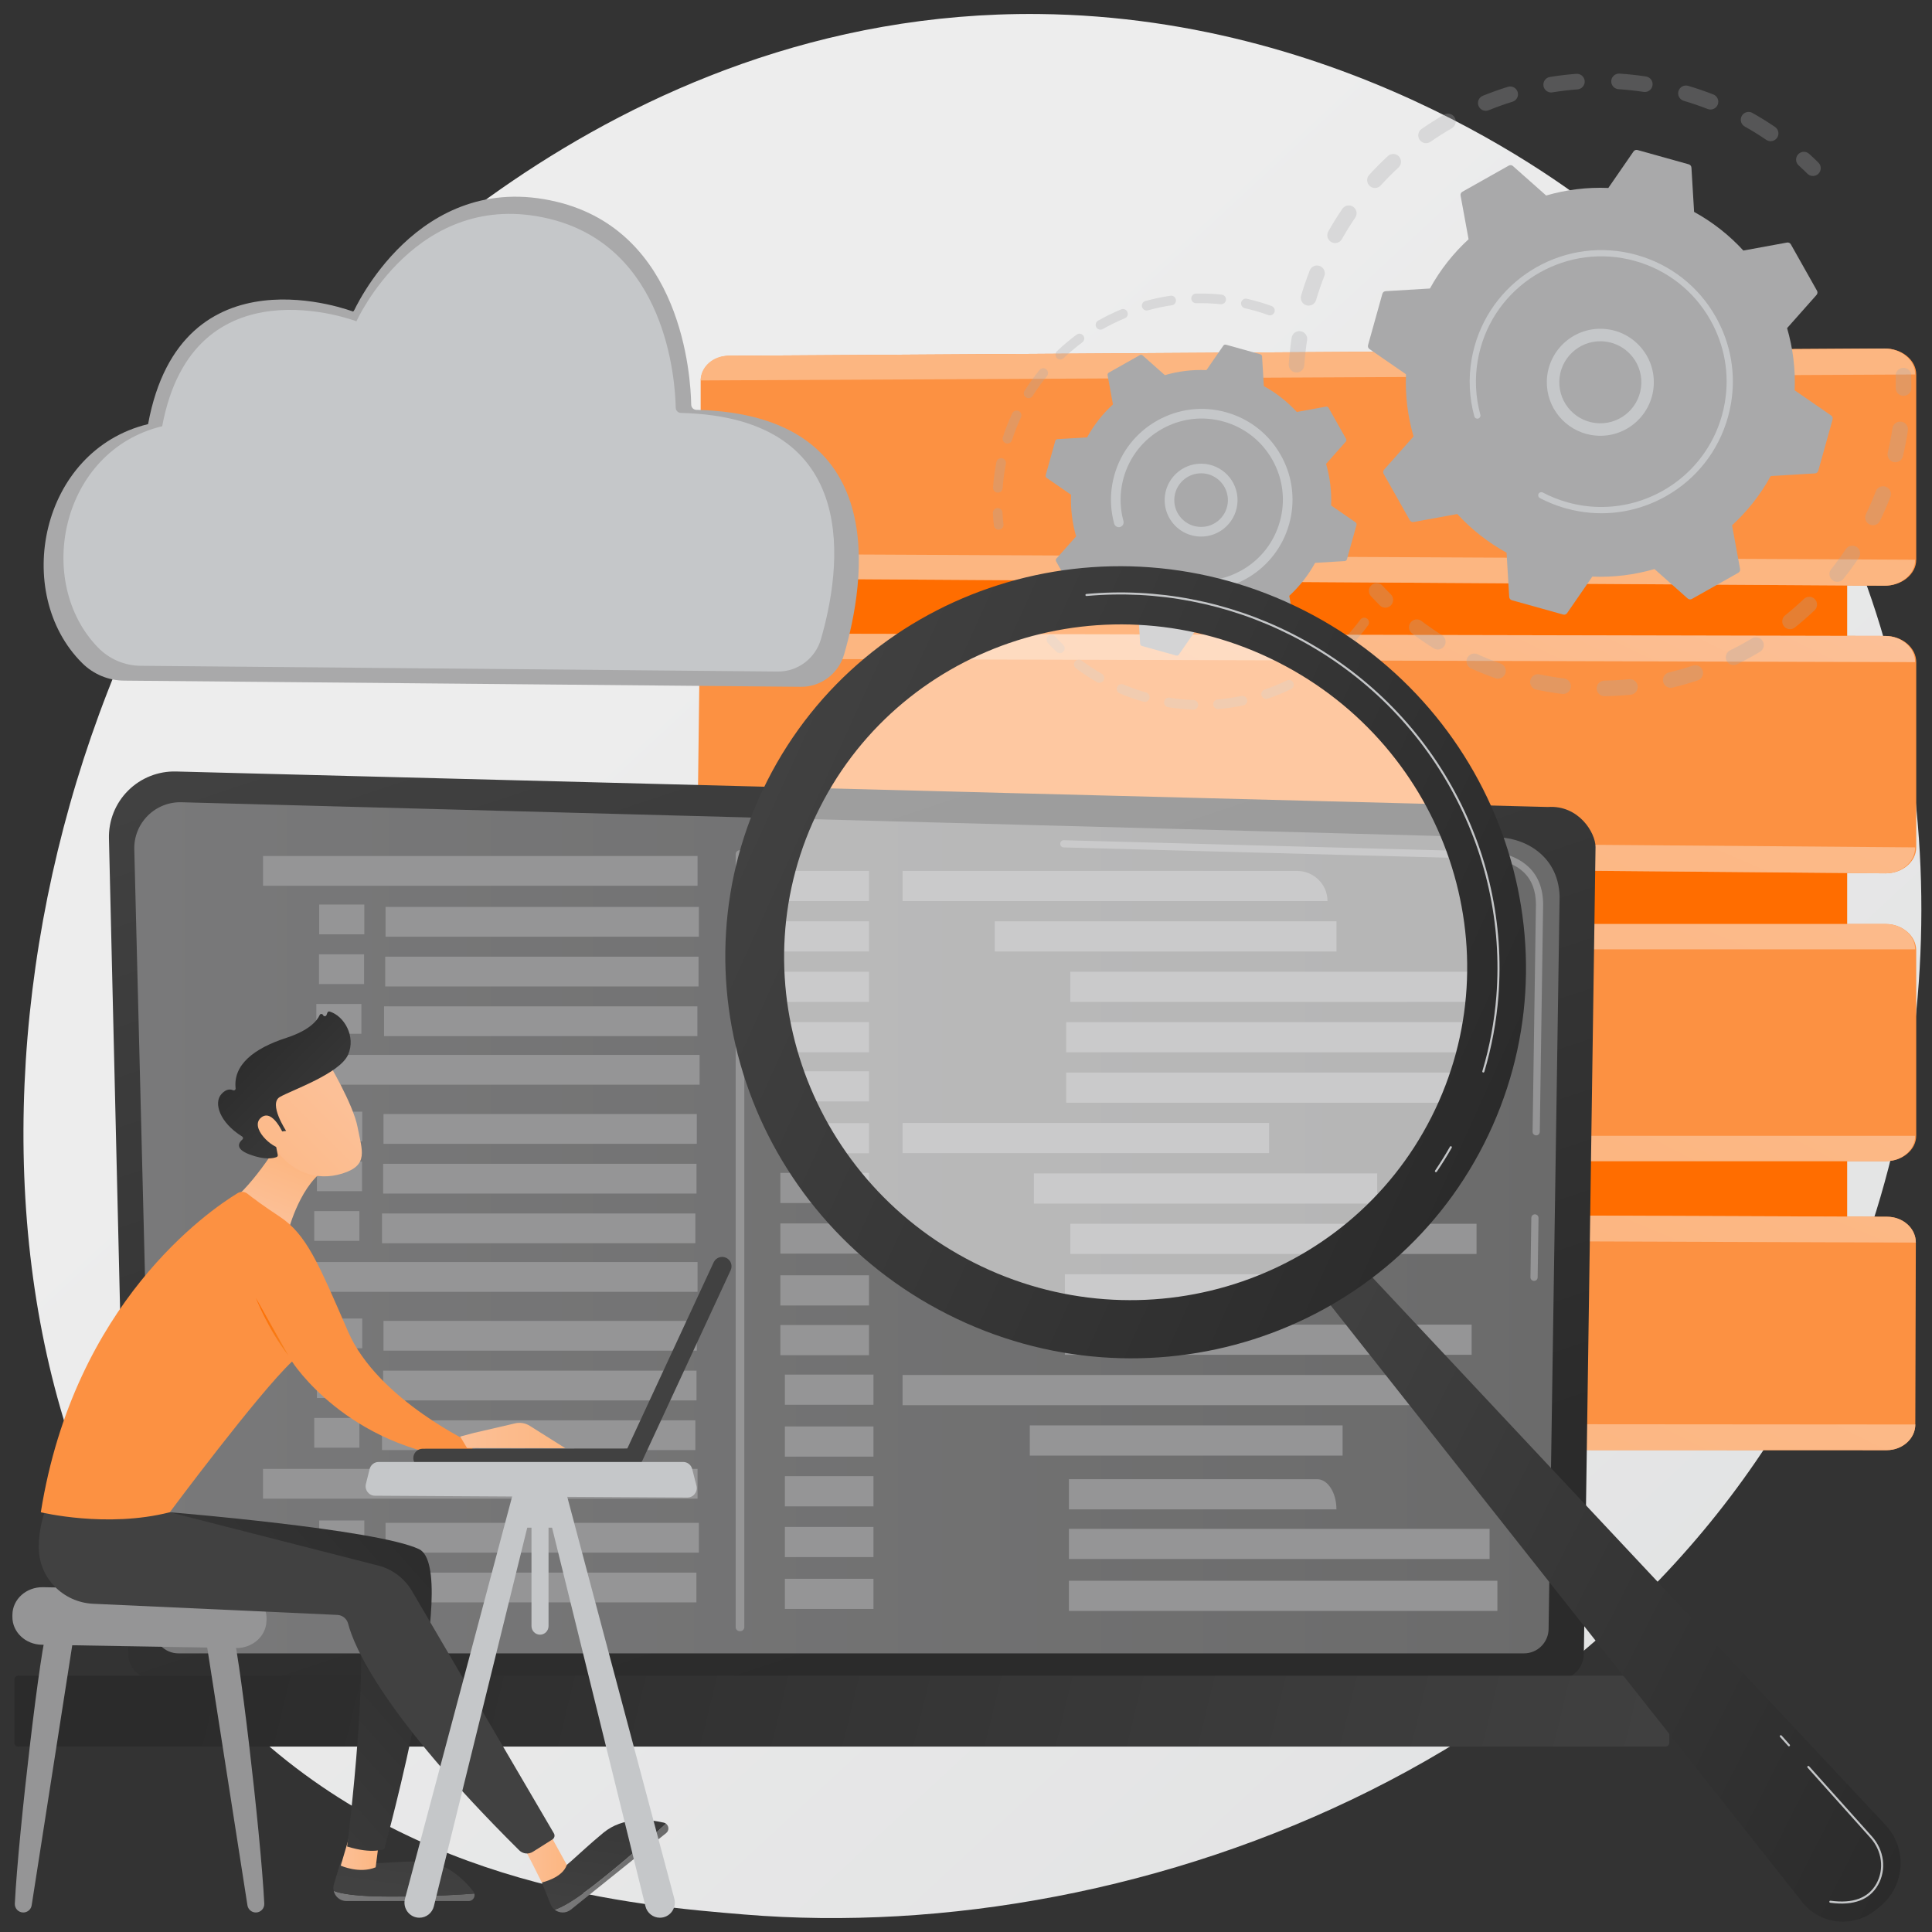 <?xml version="1.0" encoding="utf-8"?>
<!-- Generator: Adobe Illustrator 16.0.0, SVG Export Plug-In . SVG Version: 6.00 Build 0)  -->
<!DOCTYPE svg PUBLIC "-//W3C//DTD SVG 1.1//EN" "http://www.w3.org/Graphics/SVG/1.1/DTD/svg11.dtd">
<svg version="1.1" xmlns="http://www.w3.org/2000/svg" xmlns:xlink="http://www.w3.org/1999/xlink" x="0px" y="0px" width="500px"
	 height="500px" viewBox="0 0 500 500" enable-background="new 0 0 500 500" xml:space="preserve">
<rect x="0" y="0" width="500" height="500" fill="#333333" stroke="none"/>
<g id="Background" display="none">
	<g display="inline">
		<g>
			<rect x="-1605" y="-1605" fill="#FFFFFF" width="3710" height="3710"/>
		</g>
	</g>
</g>
<g id="Illustration">
	<g>
		<linearGradient id="SVGID_1_" gradientUnits="userSpaceOnUse" x1="527.119" y1="560.467" x2="164.996" y2="169.604">
			<stop  offset="0" style="stop-color:#DEDFE0"/>
			<stop  offset="1" style="stop-color:#EDEDED"/>
		</linearGradient>
		<path fill="url(#SVGID_1_)" d="M476.655,337.729C426.896,454.033,295.552,503.989,192.64,495.472
			c-28.101-2.327-84.636-7.007-128.779-48.751c-84.775-80.17-71.719-247.745,9.435-346.404
			c10.451-12.706,82.792-97.83,195.521-96.691c82.533,0.833,140.462,47.456,147.507,53.265c8.898,7.338,28.524,24.774,46.212,52.435
			C504.096,174.319,507.749,265.051,476.655,337.729z"/>
		<g>
			<linearGradient id="SVGID_2_" gradientUnits="userSpaceOnUse" x1="337.131" y1="40.216" x2="335.939" y2="-156.399">
				<stop  offset="0" style="stop-color:#FF6D00"/>
				<stop  offset="1" style="stop-color:#F58220"/>
			</linearGradient>
			<rect x="198.611" y="120.573" fill="url(#SVGID_2_)" width="279.434" height="234.151"/>
			<g>
				<linearGradient id="SVGID_3_" gradientUnits="userSpaceOnUse" x1="283.996" y1="-352.719" x2="318.553" y2="-53.626">
					<stop  offset="0" style="stop-color:#FCB681"/>
					<stop  offset="1" style="stop-color:#FC9142"/>
				</linearGradient>
				<path fill="url(#SVGID_3_)" d="M487.737,90.193l-299.003,1.882c-4.054,0.024-7.4,2.992-7.4,6.627v44.611
					c0,3.501,3.156,6.358,7.061,6.383l299.345,1.883c4.439,0.028,8.18-2.982,8.18-6.724V96.916
					C495.919,93.174,492.177,90.165,487.737,90.193z"/>
				<g>
					<linearGradient id="SVGID_4_" gradientUnits="userSpaceOnUse" x1="439.329" y1="-145.395" x2="364.262" y2="35.124">
						<stop  offset="0" style="stop-color:#FCC097"/>
						<stop  offset="1" style="stop-color:#FCB681"/>
					</linearGradient>
					<path fill="url(#SVGID_4_)" d="M487.602,90.193l-299.211,1.883c-3.904,0.024-7.064,2.882-7.064,6.382l314.318-1.543
						C495.645,93.174,492.039,90.165,487.602,90.193z"/>
					<linearGradient id="SVGID_5_" gradientUnits="userSpaceOnUse" x1="426.093" y1="-90.228" x2="361.749" y2="82.248">
						<stop  offset="0" style="stop-color:#FCC097"/>
						<stop  offset="1" style="stop-color:#FCB681"/>
					</linearGradient>
					<path fill="url(#SVGID_5_)" d="M188.391,149.697l299.211,1.883c4.438,0.028,8.043-2.982,8.043-6.724l-314.318-1.543
						C181.326,146.815,184.486,149.672,188.391,149.697z"/>
				</g>
			</g>
			<g>
				<linearGradient id="SVGID_6_" gradientUnits="userSpaceOnUse" x1="275.139" y1="-351.701" x2="309.695" y2="-52.605">
					<stop  offset="0" style="stop-color:#FCB681"/>
					<stop  offset="1" style="stop-color:#FC9142"/>
				</linearGradient>
				<path fill="url(#SVGID_6_)" d="M487.978,164.583l-299.232-0.62c-4.184-0.009-7.645,3.02-7.689,6.765l-0.574,46.049
					c-0.043,3.621,3.185,6.584,7.222,6.62l300.259,2.624c4.32,0.038,7.957-2.971,7.957-6.719V171.36
					C495.919,167.625,492.285,164.592,487.978,164.583z"/>
				<g>
					<linearGradient id="SVGID_7_" gradientUnits="userSpaceOnUse" x1="370.827" y1="103.335" x2="326.144" y2="195.382">
						<stop  offset="0" style="stop-color:#FCC097"/>
						<stop  offset="1" style="stop-color:#FCB681"/>
					</linearGradient>
					<path fill="url(#SVGID_7_)" d="M487.84,164.583l-299.443-0.621c-4.029-0.008-7.328,2.908-7.372,6.515l314.62,0.883
						C495.645,167.625,492.149,164.592,487.84,164.583z"/>
					<linearGradient id="SVGID_8_" gradientUnits="userSpaceOnUse" x1="439.971" y1="-18.621" x2="325.583" y2="247.688">
						<stop  offset="0" style="stop-color:#FCC097"/>
						<stop  offset="1" style="stop-color:#FCB681"/>
					</linearGradient>
					<path fill="url(#SVGID_8_)" d="M187.695,223.396l300.127,2.624c4.318,0.038,7.822-2.971,7.822-6.719l-315.179-2.525
						C180.422,220.397,183.657,223.36,187.695,223.396z"/>
				</g>
			</g>
			<g>
				<linearGradient id="SVGID_9_" gradientUnits="userSpaceOnUse" x1="266.915" y1="-350.749" x2="301.472" y2="-51.655">
					<stop  offset="0" style="stop-color:#FCB681"/>
					<stop  offset="1" style="stop-color:#FC9142"/>
				</linearGradient>
				<path fill="url(#SVGID_9_)" d="M488.104,239.138H189.155c-4.324,0-7.821,3.187-7.821,7.072v47.681
					c0,3.741,3.367,6.615,7.532,6.615h299.238c4.165,0,7.814-2.874,7.814-6.615v-47.941
					C495.919,242.208,492.27,239.138,488.104,239.138z"/>
				<g>
					<linearGradient id="SVGID_10_" gradientUnits="userSpaceOnUse" x1="438.354" y1="10.21" x2="311.454" y2="308.694">
						<stop  offset="0" style="stop-color:#FCC097"/>
						<stop  offset="1" style="stop-color:#FCB681"/>
					</linearGradient>
					<path fill="url(#SVGID_10_)" d="M488.104,239.138H188.866c-4.165,0-7.54,2.979-7.54,6.554h314.318
						C495.645,242.117,492.27,239.138,488.104,239.138z"/>
					<linearGradient id="SVGID_11_" gradientUnits="userSpaceOnUse" x1="431.397" y1="116.304" x2="353.649" y2="265.544">
						<stop  offset="0" style="stop-color:#FCC097"/>
						<stop  offset="1" style="stop-color:#FCB681"/>
					</linearGradient>
					<path fill="url(#SVGID_11_)" d="M188.866,300.506h299.238c4.165,0,7.54-2.98,7.54-6.553H181.326
						C181.326,297.525,184.701,300.506,188.866,300.506z"/>
				</g>
			</g>
			<g>
				<linearGradient id="SVGID_12_" gradientUnits="userSpaceOnUse" x1="258.308" y1="-349.741" x2="292.863" y2="-50.653">
					<stop  offset="0" style="stop-color:#FCB681"/>
					<stop  offset="1" style="stop-color:#FC9142"/>
				</linearGradient>
				<path fill="url(#SVGID_12_)" d="M488.422,314.898l-299.118-1.17c-4.403-0.019-7.97,3.118-7.97,7.006v47.681
					c0,3.739,3.433,6.772,7.67,6.774l299.255,0.113c4.091,0.002,7.414-2.974,7.424-6.646l0.133-47.072
					C495.825,317.906,492.517,314.915,488.422,314.898z"/>
				<g>
					<linearGradient id="SVGID_13_" gradientUnits="userSpaceOnUse" x1="428.257" y1="106.787" x2="348.722" y2="296.241">
						<stop  offset="0" style="stop-color:#FCC097"/>
						<stop  offset="1" style="stop-color:#FCB681"/>
					</linearGradient>
					<path fill="url(#SVGID_13_)" d="M488.422,314.898l-299.417-1.172c-4.239-0.017-7.679,3.005-7.679,6.746l314.489,1.111
						C495.824,317.906,492.517,314.915,488.422,314.898z"/>
					<linearGradient id="SVGID_14_" gradientUnits="userSpaceOnUse" x1="436.848" y1="174.435" x2="343.012" y2="360.318">
						<stop  offset="0" style="stop-color:#FCC097"/>
						<stop  offset="1" style="stop-color:#FCB681"/>
					</linearGradient>
					<path fill="url(#SVGID_14_)" d="M189.002,375.189l299.255,0.113c4.091,0.002,7.416-2.974,7.425-6.646l-314.355-0.241
						C181.326,372.154,184.764,375.188,189.002,375.189z"/>
				</g>
			</g>
		</g>
		<g>
			<g>
				<g opacity="0.3">
					<path fill="#A9A9AA" d="M335.197,96.371c-1.005-0.173-1.737-1.083-1.667-2.123c0.151-2.276,0.404-4.579,0.752-6.844
						c0.17-1.103,1.2-1.859,2.302-1.69c0.014,0.001,0.025,0.004,0.039,0.007c1.08,0.187,1.817,1.205,1.65,2.294
						c-0.331,2.152-0.57,4.339-0.715,6.501c-0.074,1.113-1.037,1.955-2.15,1.88C335.337,96.392,335.266,96.383,335.197,96.371z
						 M338.322,79.063c-0.078-0.013-0.156-0.032-0.233-0.054c-1.069-0.318-1.678-1.442-1.36-2.511
						c0.653-2.195,1.405-4.384,2.237-6.505c0.407-1.039,1.574-1.549,2.617-1.143c1.038,0.407,1.55,1.579,1.143,2.617
						c-0.791,2.017-1.507,4.096-2.127,6.183C340.305,78.64,339.315,79.235,338.322,79.063z M345.179,62.873
						c-0.222-0.039-0.439-0.115-0.646-0.231c-0.972-0.548-1.314-1.779-0.768-2.75c1.122-1.992,2.346-3.958,3.636-5.847
						c0.629-0.92,1.886-1.155,2.806-0.528c0.92,0.628,1.156,1.886,0.528,2.806c-1.226,1.793-2.387,3.66-3.453,5.551
						C346.851,62.638,345.997,63.014,345.179,62.873z M355.486,48.619c-0.365-0.063-0.718-0.228-1.013-0.497
						c-0.824-0.75-0.883-2.027-0.133-2.852c1.54-1.69,3.173-3.334,4.851-4.887c0.817-0.756,2.095-0.707,2.853,0.111
						c0.758,0.819,0.708,2.096-0.111,2.854c-1.593,1.474-3.145,3.036-4.607,4.642C356.844,48.52,356.145,48.733,355.486,48.619z
						 M368.715,37.023c-0.515-0.087-0.993-0.374-1.313-0.836c-0.637-0.915-0.411-2.172,0.504-2.809
						c1.872-1.304,3.826-2.546,5.809-3.691c0.966-0.558,2.2-0.227,2.758,0.739c0.558,0.965,0.227,2.2-0.739,2.758
						c-1.884,1.088-3.741,2.268-5.521,3.506C369.758,37.007,369.218,37.111,368.715,37.023z M384.177,28.644
						c-0.666-0.116-1.258-0.561-1.529-1.232c-0.42-1.033,0.078-2.21,1.111-2.628c2.118-0.859,4.299-1.637,6.482-2.313
						c1.066-0.33,2.196,0.267,2.526,1.333c0.33,1.065-0.267,2.195-1.332,2.525c-2.075,0.643-4.147,1.381-6.16,2.197
						C384.915,28.671,384.535,28.705,384.177,28.644z M457.892,36.509c-0.276-0.047-0.545-0.153-0.791-0.321
						c-1.794-1.22-3.663-2.38-5.561-3.443c-0.97-0.546-1.317-1.776-0.771-2.749c0.547-0.973,1.776-1.318,2.749-0.773
						c1.996,1.122,3.967,2.341,5.854,3.627c0.923,0.626,1.162,1.883,0.534,2.804C459.446,36.331,458.647,36.64,457.892,36.509z
						 M401.1,23.901c-0.825-0.143-1.507-0.794-1.649-1.667c-0.178-1.101,0.569-2.138,1.669-2.317
						c2.257-0.366,4.557-0.638,6.834-0.809c1.113-0.079,2.081,0.749,2.165,1.862c0.084,1.11-0.751,2.08-1.861,2.164
						c-2.165,0.162-4.349,0.421-6.49,0.768C401.54,23.94,401.314,23.937,401.1,23.901z M442.331,28.314
						c-0.131-0.022-0.263-0.059-0.391-0.108c-2.022-0.789-4.106-1.5-6.19-2.116c-1.07-0.316-1.682-1.439-1.366-2.508
						c0.315-1.068,1.439-1.686,2.509-1.365c2.193,0.648,4.385,1.397,6.512,2.227c1.04,0.405,1.554,1.577,1.149,2.615
						C444.199,27.967,443.257,28.475,442.331,28.314z M418.657,23.056c-1.004-0.173-1.734-1.08-1.667-2.12
						c0.071-1.113,1.032-1.955,2.146-1.884c2.279,0.148,4.581,0.396,6.842,0.739c0.016,0.002,0.029,0.005,0.043,0.007
						c1.08,0.187,1.816,1.204,1.651,2.292c-0.166,1.103-1.196,1.861-2.298,1.694c-2.149-0.324-4.337-0.56-6.5-0.702
						C418.8,23.077,418.729,23.068,418.657,23.056z"/>
					<path fill="#A9A9AA" d="M468.841,45.514c-0.393-0.068-0.769-0.251-1.073-0.552c-0.74-0.731-1.509-1.459-2.283-2.165
						c-0.825-0.75-0.885-2.027-0.135-2.851c0.75-0.825,2.027-0.887,2.852-0.135c0.815,0.742,1.624,1.507,2.403,2.276
						c0.793,0.783,0.802,2.062,0.019,2.855C470.141,45.432,469.47,45.623,468.841,45.514z"/>
				</g>
				<g opacity="0.3">
					<path fill="#A9A9AA" d="M492.285,102.424c-0.959-0.167-1.685-1.01-1.672-2.015c0.013-1.041,0.005-2.099-0.026-3.145
						c-0.032-1.116,0.846-2.045,1.961-2.077c1.118-0.032,2.044,0.845,2.076,1.96c0.031,1.101,0.04,2.216,0.027,3.313
						c-0.015,1.115-0.929,2.007-2.044,1.994C492.497,102.452,492.391,102.442,492.285,102.424z"/>
					<path fill="#A9A9AA" d="M400.347,179.009c-0.916-0.159-1.833-0.333-2.749-0.524c-1.091-0.227-1.793-1.296-1.567-2.387
						c0.228-1.091,1.303-1.796,2.388-1.567c2.116,0.44,4.245,0.792,6.353,1.05c1.106,0.138,1.893,1.143,1.757,2.25
						c-0.136,1.107-1.143,1.894-2.249,1.758C402.975,179.43,401.651,179.234,400.347,179.009z M387.335,175.609
						c-0.111-0.02-0.224-0.048-0.332-0.087c-2.125-0.752-4.239-1.603-6.287-2.528c-1.016-0.459-1.467-1.654-1.009-2.671
						c0.459-1.016,1.657-1.469,2.671-1.008c1.945,0.879,3.954,1.688,5.972,2.402c1.052,0.373,1.601,1.527,1.229,2.577
						C389.246,175.234,388.286,175.774,387.335,175.609z M414.888,180.15c-0.938-0.162-1.658-0.973-1.673-1.958
						c-0.017-1.117,0.873-2.033,1.989-2.05c2.132-0.031,4.293-0.154,6.421-0.368c1.109-0.109,2.099,0.699,2.21,1.808
						c0.11,1.111-0.699,2.1-1.809,2.21c-2.242,0.224-4.518,0.354-6.763,0.388C415.135,180.181,415.01,180.17,414.888,180.15z
						 M371.752,168.066c-0.253-0.044-0.501-0.136-0.731-0.282c-1.903-1.199-3.78-2.494-5.576-3.849
						c-0.89-0.672-1.064-1.937-0.394-2.827c0.672-0.891,1.937-1.068,2.827-0.396c1.706,1.286,3.485,2.516,5.295,3.654
						c0.943,0.594,1.227,1.841,0.633,2.785C373.356,167.865,372.534,168.202,371.752,168.066z M432.048,177.979
						c-0.77-0.133-1.425-0.709-1.619-1.517c-0.263-1.083,0.404-2.175,1.487-2.437c2.073-0.499,4.153-1.095,6.185-1.77
						c1.057-0.351,2.2,0.221,2.553,1.279c0.351,1.058-0.222,2.201-1.279,2.552c-2.138,0.71-4.328,1.338-6.51,1.864
						C432.588,178.017,432.311,178.024,432.048,177.979z M448.316,172.094c-0.615-0.106-1.173-0.496-1.47-1.098
						c-0.491-1-0.08-2.21,0.92-2.703c1.92-0.943,3.821-1.98,5.652-3.078c0.954-0.575,2.193-0.266,2.769,0.692
						c0.575,0.956,0.265,2.196-0.692,2.77c-1.927,1.157-3.927,2.247-5.946,3.239C449.152,172.111,448.721,172.164,448.316,172.094z
						 M462.915,162.803c-0.468-0.082-0.909-0.326-1.229-0.725c-0.699-0.871-0.559-2.141,0.31-2.838
						c1.669-1.341,3.3-2.765,4.846-4.236c0.808-0.768,2.086-0.737,2.854,0.073c0.768,0.808,0.736,2.084-0.073,2.854
						c-1.626,1.548-3.342,3.047-5.099,4.457C464.055,162.766,463.466,162.897,462.915,162.803z M475.139,150.55
						c-0.324-0.056-0.638-0.192-0.914-0.412c-0.871-0.695-1.014-1.965-0.317-2.836c1.334-1.672,2.612-3.418,3.799-5.193
						c0.62-0.927,1.874-1.175,2.8-0.558c0.928,0.62,1.177,1.874,0.557,2.801c-1.25,1.87-2.595,3.71-4,5.469
						C476.587,150.417,475.842,150.671,475.139,150.55z M484.378,135.907c-0.183-0.032-0.363-0.089-0.536-0.174
						c-1.005-0.487-1.424-1.694-0.937-2.697c0.931-1.92,1.792-3.905,2.56-5.9c0.4-1.042,1.572-1.559,2.608-1.16
						c1.041,0.4,1.561,1.569,1.16,2.61c-0.809,2.102-1.715,4.191-2.695,6.211C486.137,135.625,485.243,136.056,484.378,135.907z
						 M490.172,119.602c-0.041-0.006-0.083-0.016-0.123-0.025c-1.085-0.256-1.757-1.344-1.5-2.429
						c0.363-1.531,0.681-3.092,0.949-4.641c0.097-0.56,0.187-1.121,0.271-1.68c0.167-1.103,1.194-1.862,2.298-1.696
						c1.119,0.146,1.86,1.195,1.695,2.297c-0.09,0.588-0.185,1.177-0.285,1.767c-0.282,1.628-0.619,3.271-0.998,4.881
						C492.23,119.122,491.214,119.783,490.172,119.602z"/>
					<path fill="#A9A9AA" d="M358.181,157.242c-0.396-0.068-0.773-0.254-1.081-0.559c-0.773-0.771-1.545-1.574-2.295-2.386
						c-0.756-0.818-0.706-2.096,0.113-2.853c0.819-0.756,2.096-0.707,2.854,0.113c0.712,0.77,1.445,1.533,2.18,2.266
						c0.789,0.787,0.792,2.065,0.005,2.855C359.473,157.163,358.806,157.35,358.181,157.242z"/>
				</g>
				<g>
					<path fill="#A9A9AA" d="M364.854,134.632c0.198,0.351,0.596,0.538,0.992,0.464l11.297-2.069
						c3.63,3.948,7.915,7.346,12.753,10.003l0.687,11.456c0.023,0.401,0.3,0.744,0.688,0.852l13.268,3.703
						c0.387,0.109,0.801-0.042,1.03-0.373l6.52-9.445c5.514,0.232,10.939-0.455,16.09-1.955l8.593,7.62
						c0.3,0.268,0.738,0.314,1.088,0.117l12.001-6.764c0.352-0.198,0.538-0.596,0.465-0.992l-2.07-11.296
						c3.948-3.629,7.348-7.914,10.005-12.753l11.456-0.687c0.401-0.023,0.743-0.3,0.852-0.688l3.702-13.269
						c0.108-0.388-0.041-0.801-0.372-1.03l-9.444-6.52c0.232-5.515-0.456-10.94-1.956-16.09l7.621-8.592
						c0.266-0.3,0.313-0.738,0.116-1.089l-6.766-12c-0.197-0.351-0.596-0.538-0.991-0.466l-11.296,2.07
						c-3.63-3.949-7.915-7.347-12.752-10.003l-0.688-11.457c-0.025-0.402-0.302-0.744-0.688-0.853l-13.27-3.703
						c-0.388-0.108-0.802,0.042-1.03,0.373l-6.521,9.445c-5.514-0.232-10.938,0.457-16.089,1.955l-8.593-7.62
						c-0.3-0.267-0.739-0.313-1.089-0.115l-12,6.763c-0.351,0.198-0.538,0.597-0.465,0.992l2.069,11.296
						c-3.948,3.628-7.347,7.915-10.003,12.752l-11.456,0.688c-0.402,0.023-0.745,0.301-0.854,0.688l-3.702,13.269
						c-0.107,0.387,0.042,0.801,0.373,1.03l9.446,6.519c-0.232,5.515,0.455,10.94,1.954,16.09l-7.62,8.592
						c-0.267,0.301-0.313,0.738-0.116,1.09L364.854,134.632z"/>
					<g>
						<path fill="#C5C7C9" d="M411.794,112.578c-6.651-1.15-11.647-7.043-11.475-13.987c0.189-7.634,6.553-13.689,14.186-13.499
							c3.698,0.091,7.14,1.618,9.688,4.297c2.55,2.679,3.903,6.191,3.811,9.888c-0.188,7.634-6.554,13.688-14.186,13.499
							C413.13,112.759,412.453,112.691,411.794,112.578z M415.992,88.476c-0.514-0.089-1.037-0.142-1.567-0.155
							c-5.852-0.145-10.731,4.498-10.877,10.35c-0.146,5.852,4.495,10.733,10.35,10.876c5.853,0.146,10.731-4.497,10.877-10.349
							c0.071-2.835-0.967-5.528-2.922-7.582C420.264,89.947,418.223,88.861,415.992,88.476z"/>
					</g>
					<path fill="#C5C7C9" d="M408.665,132.333c-1.142-0.198-2.281-0.454-3.412-0.769l0,0c-0.356-0.1-0.712-0.205-1.063-0.315
						c-1.741-0.547-3.436-1.231-5.057-2.042c-0.023-0.011-0.044-0.021-0.067-0.032c-0.062-0.033-0.124-0.063-0.186-0.096
						c-0.122-0.062-0.244-0.125-0.365-0.188c-0.318-0.167-0.477-0.516-0.419-0.852c0.014-0.082,0.041-0.162,0.08-0.239
						c0.209-0.394,0.697-0.545,1.093-0.338c2.029,1.069,4.189,1.926,6.417,2.547c11.069,3.091,22.427,0.022,30.407-7.136
						c4.438-3.981,7.832-9.227,9.55-15.384c0.301-1.08,0.546-2.167,0.733-3.256c1.267-7.332-0.017-14.816-3.72-21.385
						c-4.253-7.546-11.191-12.985-19.535-15.313c-17.232-4.807-35.148,5.297-39.956,22.521c-0.296,1.062-0.536,2.135-0.723,3.214
						c-0.81,4.678-0.584,9.479,0.674,14.061c0.032,0.119,0.037,0.239,0.017,0.352c-0.051,0.299-0.27,0.556-0.581,0.642
						c-0.431,0.117-0.875-0.133-0.992-0.566c-1.322-4.81-1.558-9.852-0.709-14.762c0.194-1.133,0.449-2.26,0.76-3.375
						c5.046-18.083,23.866-28.688,41.945-23.642c8.759,2.444,16.042,8.153,20.507,16.076c3.889,6.897,5.236,14.752,3.904,22.451
						c-0.196,1.144-0.453,2.285-0.769,3.417c-2.446,8.761-8.154,16.043-16.077,20.509
						C424.223,132.318,416.365,133.663,408.665,132.333z"/>
				</g>
			</g>
			<g>
				<g opacity="0.3">
					<path fill="#A9A9AA" d="M258.246,137.06c-0.531-0.091-0.96-0.523-1.024-1.087c-0.12-1.051-0.212-2.121-0.269-3.179
						c-0.038-0.688,0.488-1.275,1.176-1.313c0.69-0.041,1.276,0.49,1.313,1.177c0.055,1.008,0.143,2.027,0.258,3.031
						c0.078,0.684-0.414,1.302-1.098,1.381C258.481,137.084,258.361,137.08,258.246,137.06z"/>
					<path fill="#A9A9AA" d="M258.032,127.47c-0.623-0.107-1.074-0.671-1.029-1.315c0.126-1.818,0.348-3.651,0.657-5.446
						c0.066-0.378,0.136-0.757,0.209-1.136c0.134-0.676,0.819-1.085,1.463-0.986c0.676,0.132,1.117,0.786,0.986,1.461
						c-0.071,0.362-0.138,0.724-0.2,1.085c-0.297,1.712-0.508,3.46-0.628,5.193c-0.048,0.688-0.644,1.206-1.331,1.158
						C258.116,127.482,258.074,127.478,258.032,127.47z M260.507,114.762c-0.058-0.01-0.117-0.024-0.174-0.042
						c-0.655-0.214-1.013-0.917-0.8-1.572c0.682-2.103,1.5-4.179,2.432-6.174c0.292-0.625,1.037-0.892,1.658-0.603
						c0.625,0.292,0.895,1.033,0.603,1.658c-0.891,1.903-1.67,3.885-2.323,5.889C261.71,114.515,261.109,114.866,260.507,114.762z
						 M265.991,103.034c-0.156-0.026-0.311-0.084-0.453-0.172c-0.582-0.368-0.757-1.139-0.391-1.721
						c1.175-1.866,2.481-3.681,3.879-5.39c0.438-0.534,1.222-0.612,1.755-0.175c0.533,0.436,0.611,1.222,0.177,1.754
						c-1.335,1.63-2.58,3.359-3.7,5.14C266.981,102.909,266.474,103.118,265.991,103.034z M274.188,93.012
						c-0.255-0.045-0.496-0.167-0.689-0.368c-0.474-0.499-0.455-1.289,0.044-1.764c1.599-1.525,3.308-2.964,5.077-4.277
						c0.554-0.409,1.336-0.292,1.745,0.26c0.409,0.553,0.295,1.334-0.26,1.746c-1.687,1.25-3.317,2.623-4.843,4.077
						C274.966,92.969,274.564,93.077,274.188,93.012z M284.586,85.296c-0.355-0.062-0.682-0.276-0.872-0.615
						c-0.34-0.598-0.129-1.359,0.469-1.698c1.922-1.088,3.928-2.068,5.963-2.913c0.637-0.266,1.365,0.038,1.629,0.673
						c0.264,0.636-0.038,1.366-0.673,1.629c-1.942,0.807-3.856,1.741-5.688,2.78C285.153,85.3,284.861,85.344,284.586,85.296z
						 M296.54,80.339c-0.46-0.08-0.857-0.417-0.991-0.897c-0.183-0.662,0.207-1.349,0.869-1.534c2.127-0.589,4.313-1.05,6.492-1.371
						c0.683-0.098,1.314,0.373,1.415,1.053c0.1,0.681-0.371,1.314-1.052,1.414c-2.079,0.305-4.16,0.746-6.188,1.307
						C296.901,80.363,296.715,80.369,296.54,80.339z M309.339,78.455c-0.574-0.099-1.02-0.595-1.033-1.2
						c-0.015-0.688,0.531-1.26,1.22-1.275c2.199-0.048,4.431,0.04,6.633,0.263c0.686,0.083,1.184,0.684,1.113,1.368
						c-0.069,0.686-0.682,1.185-1.366,1.115c-2.101-0.214-4.229-0.299-6.324-0.253C309.498,78.475,309.417,78.468,309.339,78.455z
						 M328.442,81.597c-0.07-0.012-0.142-0.031-0.213-0.057c-1.71-0.617-3.482-1.153-5.271-1.59
						c-0.271-0.068-0.537-0.132-0.804-0.191c-0.672-0.154-1.093-0.82-0.94-1.493c0.152-0.673,0.828-1.112,1.492-0.94
						c0.284,0.064,0.568,0.13,0.851,0.201c1.869,0.458,3.728,1.02,5.521,1.668c0.647,0.234,0.981,0.949,0.747,1.596
						C329.617,81.369,329.027,81.699,328.442,81.597z"/>
				</g>
				<g opacity="0.3">
					<path fill="#A9A9AA" d="M302.288,183.022c-0.672-0.116-1.126-0.751-1.02-1.425c0.108-0.68,0.748-1.144,1.428-1.035
						c2.047,0.327,4.132,0.531,6.196,0.607c0.684,0.032,1.227,0.604,1.201,1.292c-0.028,0.689-0.606,1.225-1.294,1.2
						c-2.164-0.082-4.35-0.294-6.495-0.637C302.299,183.024,302.294,183.023,302.288,183.022z M296.06,181.641
						c-0.045-0.008-0.088-0.019-0.132-0.031c-2.087-0.596-4.16-1.325-6.159-2.166c-0.635-0.268-0.934-0.998-0.666-1.631
						c0.267-0.637,1.001-0.932,1.633-0.668c1.908,0.804,3.886,1.5,5.877,2.068c0.662,0.189,1.045,0.879,0.856,1.542
						C297.292,181.373,296.678,181.747,296.06,181.641z M315.01,183.492c-0.545-0.094-0.979-0.546-1.028-1.122
						c-0.06-0.686,0.449-1.289,1.134-1.349c2.067-0.179,4.141-0.484,6.163-0.909c0.676-0.139,1.335,0.29,1.477,0.964
						c0.141,0.674-0.291,1.335-0.965,1.477c-2.119,0.445-4.292,0.766-6.46,0.953C315.222,183.515,315.113,183.509,315.01,183.492z
						 M284.32,176.692c-0.14-0.025-0.278-0.073-0.408-0.147c-1.884-1.081-3.721-2.291-5.456-3.592
						c-0.553-0.413-0.664-1.195-0.25-1.746c0.412-0.549,1.193-0.661,1.745-0.25c1.656,1.242,3.406,2.393,5.202,3.424
						c0.598,0.343,0.805,1.105,0.462,1.702C285.346,176.551,284.822,176.779,284.32,176.692z M327.469,180.872
						c-0.435-0.075-0.816-0.379-0.969-0.827c-0.223-0.652,0.126-1.36,0.777-1.583c1.959-0.667,3.896-1.461,5.761-2.362
						c0.62-0.301,1.365-0.041,1.665,0.58c0.299,0.621,0.039,1.367-0.581,1.666c-1.955,0.943-3.986,1.777-6.04,2.478
						C327.878,180.893,327.666,180.906,327.469,180.872z M338.936,175.339c-0.333-0.058-0.641-0.25-0.839-0.555
						c-0.37-0.58-0.203-1.352,0.376-1.723c1.746-1.121,3.438-2.357,5.032-3.673c0.53-0.439,1.318-0.364,1.755,0.167
						c0.439,0.53,0.364,1.315-0.166,1.754c-1.669,1.381-3.444,2.677-5.273,3.851C339.548,175.335,339.231,175.39,338.936,175.339z
						 M348.747,167.218c-0.233-0.04-0.459-0.147-0.645-0.323c-0.5-0.474-0.521-1.264-0.047-1.763
						c1.427-1.505,2.773-3.111,4.001-4.773c0.409-0.552,1.191-0.67,1.744-0.26c0.555,0.409,0.672,1.19,0.262,1.744
						c-1.288,1.742-2.7,3.427-4.197,5.005C349.566,167.163,349.144,167.288,348.747,167.218z"/>
					<path fill="#A9A9AA" d="M274.083,169.014c-0.236-0.041-0.464-0.15-0.65-0.33c-0.769-0.741-1.521-1.506-2.231-2.277
						c-0.466-0.506-0.437-1.295,0.069-1.763c0.506-0.464,1.295-0.435,1.763,0.07c0.68,0.735,1.395,1.466,2.129,2.172
						c0.496,0.477,0.513,1.267,0.034,1.763C274.897,168.959,274.478,169.082,274.083,169.014z"/>
				</g>
				<g>
					<path fill="#A9A9AA" d="M277.85,153.318c0.131,0.235,0.398,0.359,0.665,0.311l7.557-1.384c2.43,2.642,5.297,4.916,8.535,6.694
						l0.46,7.666c0.015,0.269,0.2,0.498,0.46,0.571l8.878,2.478c0.26,0.072,0.536-0.027,0.69-0.25l4.361-6.319
						c3.691,0.154,7.321-0.306,10.767-1.309l5.749,5.098c0.202,0.179,0.495,0.21,0.729,0.078l8.029-4.525
						c0.235-0.133,0.36-0.399,0.312-0.665l-1.385-7.559c2.643-2.428,4.915-5.296,6.693-8.534l7.666-0.46
						c0.27-0.016,0.498-0.201,0.57-0.46l2.479-8.878c0.071-0.26-0.027-0.536-0.25-0.688l-6.319-4.363
						c0.154-3.689-0.306-7.32-1.309-10.766l5.099-5.75c0.179-0.201,0.21-0.494,0.078-0.729l-4.526-8.03
						c-0.133-0.235-0.399-0.359-0.664-0.311l-7.559,1.385c-2.429-2.643-5.297-4.916-8.533-6.694l-0.46-7.666
						c-0.016-0.269-0.201-0.498-0.461-0.571l-8.878-2.477c-0.261-0.072-0.537,0.028-0.689,0.249l-4.363,6.321
						c-3.689-0.156-7.32,0.305-10.766,1.307l-5.75-5.099c-0.201-0.178-0.495-0.21-0.729-0.078l-8.029,4.527
						c-0.234,0.132-0.359,0.399-0.311,0.664l1.384,7.558c-2.642,2.429-4.916,5.297-6.693,8.534l-7.667,0.459
						c-0.268,0.017-0.496,0.202-0.57,0.461l-2.477,8.878c-0.072,0.259,0.028,0.536,0.25,0.689l6.32,4.362
						c-0.156,3.689,0.306,7.32,1.307,10.767l-5.099,5.749c-0.177,0.201-0.209,0.495-0.077,0.729L277.85,153.318z"/>
					<g>
						<path fill="#C5C7C9" d="M309.217,138.722c-1.981-0.342-3.795-1.307-5.207-2.79c-1.736-1.826-2.657-4.217-2.595-6.737
							c0.129-5.197,4.463-9.321,9.662-9.194c5.206,0.139,9.325,4.466,9.195,9.665c-0.063,2.519-1.103,4.862-2.927,6.599
							c-1.825,1.737-4.217,2.659-6.737,2.595C310.139,138.847,309.673,138.801,309.217,138.722z M312.029,122.593
							c-0.331-0.057-0.669-0.09-1.014-0.1c-3.824-0.094-7.013,2.94-7.108,6.765c-0.046,1.851,0.632,3.612,1.909,4.954
							c1.278,1.343,3.003,2.105,4.854,2.154l0,0c1.854,0.046,3.613-0.632,4.955-1.909c1.343-1.279,2.108-3.002,2.153-4.855
							C317.865,126.124,315.362,123.169,312.029,122.593z"/>
					</g>
					<path fill="#C5C7C9" d="M307.022,152.469c-0.778-0.134-1.555-0.309-2.331-0.524c-1.54-0.43-3.037-1.016-4.456-1.746
						c-0.063-0.033-0.126-0.066-0.189-0.1c-0.491-0.257-0.738-0.796-0.649-1.314c0.021-0.126,0.064-0.251,0.126-0.37
						c0.321-0.609,1.075-0.84,1.684-0.521c1.317,0.694,2.716,1.248,4.155,1.648h0.001c0.079,0.023,0.157,0.044,0.236,0.065
						c3.416,0.917,6.933,0.95,10.282,0.145c1.818-0.437,3.589-1.122,5.269-2.049c0.014-0.007,0.027-0.015,0.041-0.023
						c0.042-0.023,0.083-0.045,0.125-0.07c4.884-2.753,8.406-7.245,9.913-12.646c0.195-0.698,0.354-1.403,0.476-2.107
						c0.819-4.748-0.012-9.591-2.407-13.845c-2.755-4.885-7.246-8.405-12.647-9.913c-5.399-1.504-11.067-0.821-15.952,1.933
						c-4.886,2.754-8.406,7.245-9.914,12.646c-0.192,0.687-0.349,1.382-0.469,2.08c-0.523,3.028-0.377,6.137,0.437,9.103
						c0.05,0.184,0.058,0.368,0.026,0.542c-0.08,0.46-0.417,0.858-0.898,0.99c-0.665,0.18-1.351-0.208-1.532-0.873
						c-0.91-3.318-1.075-6.797-0.49-10.185c0.136-0.783,0.309-1.559,0.523-2.329c1.688-6.043,5.626-11.068,11.092-14.148
						s11.803-3.854,17.848-2.162c6.045,1.686,11.067,5.624,14.147,11.091c2.684,4.758,3.613,10.178,2.695,15.488
						c-0.137,0.789-0.313,1.576-0.531,2.358C330.366,147.334,318.744,154.497,307.022,152.469z"/>
				</g>
			</g>
		</g>
		<g>
			
				<linearGradient id="SVGID_15_" gradientUnits="userSpaceOnUse" x1="-2308.946" y1="418.633" x2="-2223.148" y2="161.237" gradientTransform="matrix(-1 0 0 1 -2054.223 0)">
				<stop  offset="0" style="stop-color:#2B2B2B"/>
				<stop  offset="1" style="stop-color:#414141"/>
			</linearGradient>
			<path fill="url(#SVGID_15_)" d="M33.183,427.973c0,3.69,3.023,6.709,6.719,6.709h363.279c3.694,0,6.718-3.019,6.718-6.709
				l3.024-208.768c0-3.691-4.351-10.898-12.321-10.356l-355.036-9.187c-4.636-0.12-9.117,1.664-12.401,4.937
				c-3.283,3.271-5.079,7.746-4.969,12.378L33.183,427.973z"/>
			<linearGradient id="SVGID_16_" gradientUnits="userSpaceOnUse" x1="34.752" y1="317.754" x2="403.628" y2="317.754">
				<stop  offset="0" style="stop-color:#79797A"/>
				<stop  offset="1" style="stop-color:#6B6B6B"/>
			</linearGradient>
			<path fill="url(#SVGID_16_)" d="M39.816,421.533c0,3.493,2.859,6.356,6.355,6.356h348.249c3.495,0,6.355-2.863,6.355-6.356
				l2.852-189.521c-0.336-11.404-10.334-15.504-16.396-15.262l-340.271-9.128c-3.256-0.087-6.405,1.167-8.713,3.468
				c-2.306,2.301-3.574,5.45-3.492,8.707L39.816,421.533z"/>
			<g>
				<path fill="#959596" d="M397.013,331.496c0,0-0.01,0-0.015,0c-0.515-0.006-0.924-0.43-0.917-0.944l0.226-15.37
					c0.007-0.508,0.423-0.918,0.931-0.918c0.005,0,0.01,0,0.01,0c0.52,0.008,0.93,0.431,0.922,0.945l-0.226,15.37
					C397.937,331.09,397.521,331.496,397.013,331.496z"/>
				<path fill="#959596" d="M397.566,293.833c0,0-0.009,0-0.014,0c-0.516-0.007-0.927-0.43-0.919-0.944l0.865-58.867
					c-0.017-3.497-1.078-6.289-3.155-8.28c-3.878-3.715-10.034-3.525-10.294-3.513l-108.757-2.916
					c-0.516-0.013-0.921-0.441-0.906-0.956c0.013-0.514,0.408-0.953,0.957-0.906l108.692,2.916c0.676-0.04,7.23-0.153,11.597,4.03
					c2.456,2.354,3.71,5.596,3.729,9.633l-0.866,58.886C398.488,293.426,398.073,293.833,397.566,293.833z"/>
			</g>
			
				<linearGradient id="SVGID_17_" gradientUnits="userSpaceOnUse" x1="-2109.262" y1="403.236" x2="-2491.426" y2="496.195" gradientTransform="matrix(-1 0 0 1 -2054.223 0)">
				<stop  offset="0" style="stop-color:#2B2B2B"/>
				<stop  offset="1" style="stop-color:#414141"/>
			</linearGradient>
			<path fill="url(#SVGID_17_)" d="M4.713,452.014h426.292c0.551,0,1-0.451,1-1v-16.343c0-0.55-0.449-1.001-1-1.001H4.713
				c-0.55,0-1.001,0.451-1.001,1.001v16.343C3.712,451.563,4.163,452.014,4.713,452.014z"/>
			<g>
				<rect x="68.602" y="273.016" fill="#959596" width="112.455" height="7.703"/>
				<rect x="68.073" y="221.534" fill="#959596" width="112.455" height="7.703"/>
				<rect x="99.778" y="234.714" fill="#959596" width="81.089" height="7.703"/>
				<rect x="82.612" y="234.098" fill="#959596" width="11.671" height="7.702"/>
				<rect x="99.696" y="247.59" fill="#959596" width="81.089" height="7.703"/>
				<rect x="82.556" y="246.973" fill="#959596" width="11.67" height="7.704"/>
				<rect x="99.399" y="260.445" fill="#959596" width="81.088" height="7.702"/>
				<rect x="81.862" y="259.828" fill="#959596" width="11.671" height="7.703"/>
				<rect x="68.068" y="326.617" fill="#959596" width="112.455" height="7.703"/>
				<rect x="99.246" y="288.315" fill="#959596" width="81.087" height="7.702"/>
				<rect x="82.08" y="287.699" fill="#959596" width="11.67" height="7.702"/>
				<rect x="99.162" y="301.191" fill="#959596" width="81.09" height="7.703"/>
				<rect x="82.021" y="300.576" fill="#959596" width="11.67" height="7.701"/>
				<rect x="98.864" y="314.046" fill="#959596" width="81.089" height="7.703"/>
				<rect x="81.329" y="313.43" fill="#959596" width="11.672" height="7.703"/>
				<rect x="68.068" y="380.149" fill="#959596" width="112.455" height="7.704"/>
				<rect x="99.246" y="341.849" fill="#959596" width="81.087" height="7.701"/>
				<rect x="82.08" y="341.23" fill="#959596" width="11.67" height="7.703"/>
				<rect x="99.162" y="354.723" fill="#959596" width="81.09" height="7.703"/>
				<rect x="82.021" y="354.105" fill="#959596" width="11.67" height="7.703"/>
				<rect x="98.864" y="367.577" fill="#959596" width="81.089" height="7.703"/>
				<rect x="81.329" y="366.959" fill="#959596" width="11.672" height="7.704"/>
				<rect x="99.778" y="394.115" fill="#959596" width="81.089" height="7.703"/>
				<rect x="82.612" y="393.497" fill="#959596" width="11.671" height="7.703"/>
				<rect x="99.135" y="406.992" fill="#959596" width="81.09" height="7.701"/>
				<rect x="81.994" y="406.373" fill="#959596" width="11.672" height="7.703"/>
			</g>
			<g>
				<rect x="266.516" y="368.897" fill="#959596" width="80.944" height="7.808"/>
				<rect x="233.586" y="355.851" fill="#959596" width="131.331" height="7.808"/>
				<rect x="275.587" y="342.817" fill="#959596" width="105.273" height="7.807"/>
				<rect x="275.588" y="329.773" fill="#959596" width="60.031" height="7.81"/>
				<rect x="276.983" y="316.715" fill="#959596" width="105.144" height="7.807"/>
				<rect x="267.573" y="303.68" fill="#959596" width="88.847" height="7.809"/>
				<rect x="233.589" y="290.613" fill="#959596" width="94.861" height="7.809"/>
				<rect x="275.935" y="277.577" fill="#959596" width="108.229" height="7.808"/>
				<rect x="275.935" y="264.529" fill="#959596" width="109.571" height="7.809"/>
				<rect x="276.982" y="251.484" fill="#959596" width="107.942" height="7.808"/>
				<rect x="257.442" y="238.437" fill="#959596" width="88.428" height="7.807"/>
				<rect x="201.96" y="277.246" fill="#959596" width="22.93" height="7.809"/>
				<rect x="201.96" y="290.666" fill="#959596" width="22.93" height="7.808"/>
				<rect x="201.96" y="303.537" fill="#959596" width="22.93" height="7.807"/>
				<rect x="201.96" y="316.628" fill="#959596" width="22.93" height="7.81"/>
				<rect x="201.96" y="330.049" fill="#959596" width="22.93" height="7.808"/>
				<rect x="201.96" y="342.919" fill="#959596" width="22.93" height="7.807"/>
				<rect x="203.124" y="355.747" fill="#959596" width="22.931" height="7.81"/>
				<rect x="203.124" y="369.168" fill="#959596" width="22.931" height="7.808"/>
				<rect x="203.124" y="382.037" fill="#959596" width="22.931" height="7.81"/>
				<rect x="203.124" y="395.169" fill="#959596" width="22.931" height="7.807"/>
				<rect x="203.124" y="408.588" fill="#959596" width="22.931" height="7.807"/>
				<rect x="201.96" y="264.526" fill="#959596" width="22.93" height="7.807"/>
				<rect x="201.96" y="251.488" fill="#959596" width="22.93" height="7.809"/>
				<rect x="201.96" y="238.435" fill="#959596" width="22.93" height="7.808"/>
				<rect x="201.96" y="225.39" fill="#959596" width="22.93" height="7.808"/>
				<path fill="#959596" d="M233.594,225.388v7.808l109.96,0.004c0-4.313-3.544-7.808-7.913-7.809L233.594,225.388z"/>
				<rect x="276.636" y="409.1" fill="#959596" width="110.885" height="7.807"/>
				<rect x="276.635" y="395.658" fill="#959596" width="108.871" height="7.807"/>
				<path fill="#959596" d="M276.636,382.819v7.807l69.234,0.005c0-4.314-2.23-7.81-4.981-7.81L276.636,382.819z"/>
			</g>
			<path fill="#959596" d="M191.446,422.15h0.125c0.584,0,1.058-0.475,1.058-1.059V221.096c0-0.585-0.474-1.058-1.058-1.058h-0.125
				c-0.584,0-1.059,0.473-1.059,1.058v199.996C190.388,421.676,190.862,422.15,191.446,422.15z"/>
		</g>
		<g>
			
				<linearGradient id="SVGID_18_" gradientUnits="userSpaceOnUse" x1="302.135" y1="-144.323" x2="505.727" y2="-144.323" gradientTransform="matrix(-0.892 -0.452 -0.452 0.892 709.852 723.953)">
				<stop  offset="0" style="stop-color:#2B2B2B"/>
				<stop  offset="1" style="stop-color:#414141"/>
			</linearGradient>
			<path fill="url(#SVGID_18_)" d="M350.213,325.309l137.739,146.966c5.777,6.163,5.078,15.942-1.515,21.222l-1.083,0.867
				c-5.834,4.673-14.356,3.703-18.991-2.164L340.811,333.324L350.213,325.309z"/>
			
				<ellipse transform="matrix(-0.892 -0.452 0.452 -0.892 438.71 602.816)" opacity="0.5" fill="#FFFFFF" cx="291.318" cy="249.036" rx="93.435" ry="91.75"/>
			
				<linearGradient id="SVGID_19_" gradientUnits="userSpaceOnUse" x1="-1927.084" y1="-107.87" x2="-1719.149" y2="-107.87" gradientTransform="matrix(-0.91 -0.414 -0.414 0.91 -1412.603 -408.29)">
				<stop  offset="0" style="stop-color:#2B2B2B"/>
				<stop  offset="1" style="stop-color:#414141"/>
			</linearGradient>
			<path fill="url(#SVGID_19_)" d="M198.563,202.066c-25.473,50.304-4.594,112.11,46.633,138.051
				c51.228,25.941,113.405,6.19,138.878-44.113c25.472-50.301,4.593-112.109-46.634-138.049
				C286.213,132.014,224.035,151.765,198.563,202.066z M212.188,208.966c21.73-42.914,74.775-59.762,118.478-37.632
				s61.513,74.857,39.782,117.771c-21.73,42.914-74.774,59.763-118.477,37.632C208.27,304.608,190.457,251.881,212.188,208.966z"/>
			<g>
				<path fill="#C5C7C9" d="M371.472,303.314c-0.122-0.084-0.153-0.249-0.07-0.371c1.354-1.996,2.646-4.072,3.844-6.174
					c0.073-0.129,0.237-0.175,0.363-0.099c0.129,0.071,0.173,0.234,0.102,0.363c-1.205,2.113-2.507,4.201-3.868,6.208
					c-0.058,0.088-0.157,0.129-0.255,0.115C371.548,303.354,371.509,303.34,371.472,303.314z M383.807,277.559
					c-0.142-0.043-0.221-0.19-0.18-0.332c1.896-6.324,3.118-12.869,3.631-19.457c1.453-18.657-2.663-37.276-11.902-53.842
					c-9.462-16.964-23.711-30.613-41.207-39.473c-16.455-8.333-34.767-11.861-52.953-10.207c-0.146,0.014-0.277-0.094-0.289-0.241
					c-0.015-0.146,0.094-0.276,0.241-0.289c18.286-1.666,36.697,1.883,53.242,10.26c17.592,8.908,31.917,22.632,41.431,39.689
					c9.292,16.659,13.43,35.38,11.969,54.143c-0.517,6.625-1.745,13.21-3.651,19.568c-0.037,0.127-0.161,0.205-0.289,0.188
					C383.834,277.566,383.82,277.563,383.807,277.559z"/>
			</g>
			<path fill="#C5C7C9" d="M473.848,492.453c5.93,0.766,10.037-0.805,12.212-4.676c2.213-3.937,1.571-8.959-1.595-12.495
				l-16.271-18.173c-0.098-0.11-0.267-0.119-0.377-0.021c-0.109,0.098-0.118,0.266-0.021,0.375l16.271,18.174
				c3.017,3.366,3.629,8.14,1.527,11.879c-2.079,3.699-6.05,5.181-11.863,4.383h-0.001c-0.146-0.019-0.278,0.083-0.298,0.228
				c-0.021,0.147,0.082,0.28,0.228,0.302C473.722,492.437,473.786,492.443,473.848,492.453z"/>
			<path fill="#C5C7C9" d="M462.947,451.951c0.074,0.01,0.151-0.014,0.21-0.066c0.11-0.099,0.12-0.267,0.022-0.375l-2.107-2.357
				c-0.1-0.107-0.269-0.119-0.378-0.02c-0.11,0.098-0.119,0.266-0.021,0.377l2.108,2.354
				C462.826,451.912,462.886,451.942,462.947,451.951z"/>
		</g>
		<g>
			<path fill="#A9A9AA" d="M180.201,106.068c-0.722-0.018-1.304-0.608-1.317-1.339c-0.134-7.499-2.444-44.731-34.832-52.512
				c-36.057-8.662-52.559,28.461-52.559,28.461s-44.612-17.324-53.169,29.081c-27.974,6.797-35.241,43.784-17.046,61.855
				c2.891,2.872,6.767,4.496,10.815,4.533l175.187,1.597c5.141,0.047,9.7-3.359,11.162-8.351
				C223.914,150.693,231.086,107.274,180.201,106.068z"/>
			<path fill="#C5C7C9" d="M176.198,106.863c-0.723-0.018-1.302-0.606-1.318-1.336c-0.143-7.192-2.43-41.717-32.933-48.954
				C107.853,48.484,92.25,83.152,92.25,83.152s-42.185-16.178-50.276,27.156c-26.196,6.287-33.188,40.226-16.607,57.273
				c2.907,2.988,6.867,4.688,11.008,4.725l164.916,1.485c5.153,0.047,9.719-3.376,11.169-8.383
				C217.601,147.651,223.706,108.014,176.198,106.863z"/>
		</g>
		<g>
			<g>
				<path fill="#959596" d="M12.209,421.793c-1.496,2.213-7.442,52.344-8.374,70.859c-0.063,1.254,0.939,2.297,2.193,2.297l0,0
					c1.08,0,2-0.788,2.168-1.855l10.877-69.707L12.209,421.793z"/>
				<path fill="#959596" d="M60.024,421.793c1.495,2.213,7.442,52.344,8.373,70.859c0.063,1.254-0.938,2.297-2.191,2.297l0,0
					c-1.082,0-2.002-0.788-2.169-1.855l-10.878-69.707L60.024,421.793z"/>
				<path fill="#959596" d="M3.213,417.88l-0.004,0.548c-0.037,3.932,3.353,7.158,7.595,7.229l50.277,0.855
					c4.181,0.072,7.667-2.949,7.87-6.822l0.025-0.499c0.212-4.038-3.217-7.44-7.577-7.52l-50.3-0.901
					C6.796,410.693,3.25,413.891,3.213,417.88z"/>
			</g>
			<g>
				<g>
					<linearGradient id="SVGID_20_" gradientUnits="userSpaceOnUse" x1="86.365" y1="490.678" x2="122.823" y2="490.678">
						<stop  offset="0" style="stop-color:#79797A"/>
						<stop  offset="1" style="stop-color:#6B6B6B"/>
					</linearGradient>
					<path fill="url(#SVGID_20_)" d="M101.025,490.832c-8.938,0-12.893-0.766-14.66-1.468c0.343,1.47,1.65,2.628,3.303,2.628h31.618
						c1.064,0,1.737-1.018,1.482-1.942C119.163,490.34,111.51,490.832,101.025,490.832z"/>
					<linearGradient id="SVGID_21_" gradientUnits="userSpaceOnUse" x1="114.455" y1="420.576" x2="104.494" y2="489.398">
						<stop  offset="0" style="stop-color:#2B2B2B"/>
						<stop  offset="1" style="stop-color:#414141"/>
					</linearGradient>
					<path fill="url(#SVGID_21_)" d="M122.769,490.05c-0.052-0.187-0.127-0.368-0.26-0.538c-2.407-3.074-7.245-7.903-13.828-7.812
						c-9.641,0.136-13.002,1.183-20.495,0.06l-1.767,5.859c-0.18,0.596-0.185,1.193-0.054,1.745
						c1.768,0.702,5.722,1.468,14.66,1.468C111.51,490.832,119.163,490.34,122.769,490.05z"/>
				</g>
				<linearGradient id="SVGID_22_" gradientUnits="userSpaceOnUse" x1="88.186" y1="479.692" x2="98.051" y2="479.692">
					<stop  offset="0" style="stop-color:#FCC097"/>
					<stop  offset="1" style="stop-color:#FCB681"/>
				</linearGradient>
				<path fill="url(#SVGID_22_)" d="M90.355,475.445l-2.17,7.379c0,0,4.808,2.189,9.035,0.433l0.83-6.393L90.355,475.445z"/>
				<g>
					<linearGradient id="SVGID_23_" gradientUnits="userSpaceOnUse" x1="143.547" y1="483.453" x2="172.982" y2="483.453">
						<stop  offset="0" style="stop-color:#79797A"/>
						<stop  offset="1" style="stop-color:#6B6B6B"/>
					</linearGradient>
					<path fill="url(#SVGID_23_)" d="M155.889,486.184c-6.968,5.6-10.528,7.48-12.342,8.047c1.183,0.924,2.923,1.002,4.212-0.033
						l24.647-19.803c0.83-0.667,0.72-1.879-0.056-2.436C169.723,474.44,164.062,479.617,155.889,486.184z"/>
					<linearGradient id="SVGID_24_" gradientUnits="userSpaceOnUse" x1="163.793" y1="427.717" x2="153.832" y2="496.54">
						<stop  offset="0" style="stop-color:#2B2B2B"/>
						<stop  offset="1" style="stop-color:#414141"/>
					</linearGradient>
					<path fill="url(#SVGID_24_)" d="M172.351,471.959c-0.156-0.112-0.328-0.207-0.537-0.255
						c-3.794-0.876-10.576-1.593-15.648,2.601c-7.433,6.145-9.399,9.063-15.94,12.882l2.274,5.655
						c0.232,0.574,0.6,1.039,1.048,1.389c1.813-0.566,5.374-2.447,12.342-8.047C164.062,479.617,169.723,474.44,172.351,471.959z"/>
				</g>
				<linearGradient id="SVGID_25_" gradientUnits="userSpaceOnUse" x1="115.166" y1="396.15" x2="30.164" y2="472.017">
					<stop  offset="0" style="stop-color:#2B2B2B"/>
					<stop  offset="1" style="stop-color:#414141"/>
				</linearGradient>
				<path fill="url(#SVGID_25_)" d="M43.942,391.373c0,0,53.51,4.369,64.487,9.536c10.978,5.169-8.959,77.595-8.959,77.595
					s-2.987,1.438-9.638-0.631c0,0,6.819-53.447,1.744-65.036l-57.937-9.474L43.942,391.373z"/>
				<linearGradient id="SVGID_26_" gradientUnits="userSpaceOnUse" x1="134.908" y1="480.523" x2="146.684" y2="480.523">
					<stop  offset="0" style="stop-color:#FCC097"/>
					<stop  offset="1" style="stop-color:#FCB681"/>
				</linearGradient>
				<path fill="url(#SVGID_26_)" d="M134.908,477.014c0.496,0.453,5.316,10.173,5.316,10.173s5.364-1.159,6.459-4.556l-4.826-8.771
					L134.908,477.014z"/>
				<linearGradient id="SVGID_27_" gradientUnits="userSpaceOnUse" x1="138.307" y1="344.795" x2="115.666" y2="377.762">
					<stop  offset="0" style="stop-color:#2B2B2B"/>
					<stop  offset="1" style="stop-color:#414141"/>
				</linearGradient>
				<path fill="url(#SVGID_27_)" d="M11.715,390.928c0,0-1.743,4.193-1.673,9.772c0.099,7.71,6.297,13.968,14,14.351l63.257,2.887
					c1.336,0.06,2.466,0.984,2.801,2.278c1.486,5.751,8.752,23.407,44.269,58.64c0.944,0.936,2.417,1.098,3.543,0.385l5.055-3.192
					c0.531-0.335,0.701-1.032,0.384-1.573l-36.831-62.896c-1.936-3.192-5.045-5.498-8.662-6.423l-53.914-13.783L11.715,390.928z"/>
				<linearGradient id="SVGID_28_" gradientUnits="userSpaceOnUse" x1="69.492" y1="314.573" x2="75.299" y2="299.931">
					<stop  offset="0" style="stop-color:#FCC097"/>
					<stop  offset="1" style="stop-color:#FCB681"/>
				</linearGradient>
				<path fill="url(#SVGID_28_)" d="M74.054,292.679c0,0-6.776,11.98-13.687,17.786l14.281,7.969c0,0,3.218-12.685,10.569-16.4
					L74.054,292.679z"/>
				<linearGradient id="SVGID_29_" gradientUnits="userSpaceOnUse" x1="87.662" y1="95.376" x2="76.938" y2="241.941">
					<stop  offset="0" style="stop-color:#FCB681"/>
					<stop  offset="1" style="stop-color:#FC9142"/>
				</linearGradient>
				<path fill="url(#SVGID_29_)" d="M10.564,391.373c0,0,17.079,4.162,33.378,0c0,0,22.809-30.661,31.633-39.006
					c0,0,14.075,22.211,45.405,25.359l1.747-3.905c0,0-24.942-11.497-32.621-29.162c-7.678-17.667-10.762-25.2-17.747-29.812
					c-4.35-2.869-6.954-4.83-8.302-5.902c-0.735-0.586-1.753-0.65-2.558-0.16C54.086,313.301,19.204,337.192,10.564,391.373z"/>
				<linearGradient id="SVGID_30_" gradientUnits="userSpaceOnUse" x1="66.209" y1="343.359" x2="74.648" y2="343.359">
					<stop  offset="0" style="stop-color:#FF6D00"/>
					<stop  offset="1" style="stop-color:#F58220"/>
				</linearGradient>
				<path fill="url(#SVGID_30_)" d="M66.209,335.879c0,0,3.036,7.913,8.439,14.961L66.209,335.879z"/>
				<linearGradient id="SVGID_31_" gradientUnits="userSpaceOnUse" x1="119.097" y1="371.512" x2="146.298" y2="371.512">
					<stop  offset="0" style="stop-color:#FCC097"/>
					<stop  offset="1" style="stop-color:#FCB681"/>
				</linearGradient>
				<path fill="url(#SVGID_31_)" d="M119.097,371.781l3.525-0.938l10.706-2.481c1.29-0.299,2.645-0.069,3.765,0.635l9.205,5.792
					l-25.423-0.041L119.097,371.781z"/>
				<g>
					
						<linearGradient id="SVGID_32_" gradientUnits="userSpaceOnUse" x1="1998.181" y1="837.761" x2="1969.03" y2="860.066" gradientTransform="matrix(0.991 -0.131 0.131 0.991 -2003.188 -284.798)">
						<stop  offset="0" style="stop-color:#FCC097"/>
						<stop  offset="1" style="stop-color:#FCB681"/>
					</linearGradient>
					<path fill="url(#SVGID_32_)" d="M84.813,274.713c0,0,6.586,10.947,7.729,16.998c1.142,6.05,2.976,9.832-3.909,11.989
						c-6.887,2.157-13.286-0.573-17.304-6.222c0,0-6.273-8.691-5.646-12.672C66.309,280.826,84.813,274.713,84.813,274.713z"/>
					
						<linearGradient id="SVGID_33_" gradientUnits="userSpaceOnUse" x1="1977.701" y1="820.153" x2="2004.099" y2="854.14" gradientTransform="matrix(0.991 -0.131 0.131 0.991 -2003.188 -284.798)">
						<stop  offset="0" style="stop-color:#2B2B2B"/>
						<stop  offset="1" style="stop-color:#414141"/>
					</linearGradient>
					<path fill="url(#SVGID_33_)" d="M73.163,292.796l0.891-0.117c0,0-4.663-7.046-1.611-8.794
						c3.051-1.748,15.484-6.037,17.644-10.934c2.082-4.721-1.032-10.055-4.785-11.168c-0.238-0.07-0.489,0.069-0.575,0.303
						l-0.221,0.594c-0.151,0.407-0.721,0.424-0.895,0.025l0,0c-0.165-0.377-0.705-0.393-0.876-0.018
						c-0.664,1.468-2.659,3.973-8.639,5.912c-8.485,2.75-13.77,7.026-13.12,13.056c0.041,0.382-0.338,0.646-0.688,0.49
						c-0.694-0.308-1.745-0.355-2.967,0.98c-2.123,2.323-0.46,7.402,5.34,10.997c0.273,0.17,0.324,0.559,0.078,0.77
						c-0.869,0.743-2.088,2.398,1.835,3.875c4.013,1.512,6.204,1,7.014,0.676c0.217-0.087,0.343-0.313,0.297-0.542l-1.03-5.284
						c-0.055-0.271,0.134-0.533,0.41-0.57L73.163,292.796z"/>
					
						<linearGradient id="SVGID_34_" gradientUnits="userSpaceOnUse" x1="1994.564" y1="833.034" x2="1965.412" y2="855.34" gradientTransform="matrix(0.991 -0.131 0.131 0.991 -2003.188 -284.798)">
						<stop  offset="0" style="stop-color:#FCC097"/>
						<stop  offset="1" style="stop-color:#FCB681"/>
					</linearGradient>
					<path fill="url(#SVGID_34_)" d="M73.527,293.881c0,0-2.904-7.163-5.958-4.645c-3.052,2.518,2.821,8.083,5.532,8.01
						L73.527,293.881z"/>
				</g>
			</g>
			<g>
				<g>
					
						<linearGradient id="SVGID_35_" gradientUnits="userSpaceOnUse" x1="-1894.72" y1="-4272.424" x2="-1967.471" y2="-4202.087" gradientTransform="matrix(-1.388 -0.069 -0.069 1.385 -8632.857 -61.993)">
						<stop  offset="0" style="stop-color:#2B2B2B"/>
						<stop  offset="1" style="stop-color:#414141"/>
					</linearGradient>
					<path fill="url(#SVGID_35_)" d="M109.273,379.777c0.041,0.002,0.084,0.004,0.125,0.002l54.313-0.053
						c1.343-0.002,2.429-1.09,2.429-2.431c-0.002-1.341-1.096-2.446-2.435-2.424l-54.313,0.056c-1.343,0-2.43,1.088-2.428,2.428
						C106.967,378.654,107.99,379.713,109.273,379.777z"/>
				</g>
				<g>
					
						<linearGradient id="SVGID_36_" gradientUnits="userSpaceOnUse" x1="-4258.243" y1="-3913.603" x2="-4330.99" y2="-3843.27" gradientTransform="matrix(0.647 -1.23 -1.227 -0.646 6240.23 -10088.181)">
						<stop  offset="0" style="stop-color:#2B2B2B"/>
						<stop  offset="1" style="stop-color:#414141"/>
					</linearGradient>
					<path fill="url(#SVGID_36_)" d="M184.745,326.588c-0.021,0.036-0.039,0.075-0.055,0.111l-22.853,49.271
						c-0.566,1.219-0.039,2.661,1.177,3.225c1.217,0.565,2.683,0.041,3.225-1.185l22.852-49.269
						c0.566-1.219,0.039-2.663-1.177-3.227C186.735,324.969,185.343,325.451,184.745,326.588z"/>
				</g>
			</g>
			<g>
				<path fill="#C5C7C9" d="M133.457,383.858c-0.236,0.984-22.898,85.979-28.645,107.524c-0.662,2.484,1.187,4.922,3.729,4.922l0,0
					c1.771,0,3.315-1.222,3.745-2.963l25.156-101.994L133.457,383.858z"/>
				<path fill="#C5C7C9" d="M145.867,383.858c0.237,0.984,22.898,85.979,28.646,107.524c0.662,2.484-1.188,4.922-3.73,4.922l0,0
					c-1.771,0-3.315-1.222-3.744-2.963l-25.157-101.994L145.867,383.858z"/>
				<path fill="#C5C7C9" d="M146.811,381.078h-14.112v11.337c0,1.628,1.304,2.948,2.913,2.948h1.937v25.46
					c0,1.232,0.989,2.233,2.206,2.233l0,0c1.218,0,2.207-1.001,2.207-2.233v-25.46h0.982c2.137,0,3.867-1.752,3.867-3.914V381.078z"
					/>
				<path fill="#C5C7C9" d="M97.994,378.355h78.809c1.102,0,2.063,0.757,2.339,1.836l1.1,4.313c0.396,1.552-0.768,3.065-2.354,3.056
					l-80.865-0.471c-1.567-0.01-2.71-1.504-2.328-3.041l0.957-3.844C95.921,379.117,96.886,378.355,97.994,378.355z"/>
			</g>
		</g>
	</g>
</g>
</svg>
